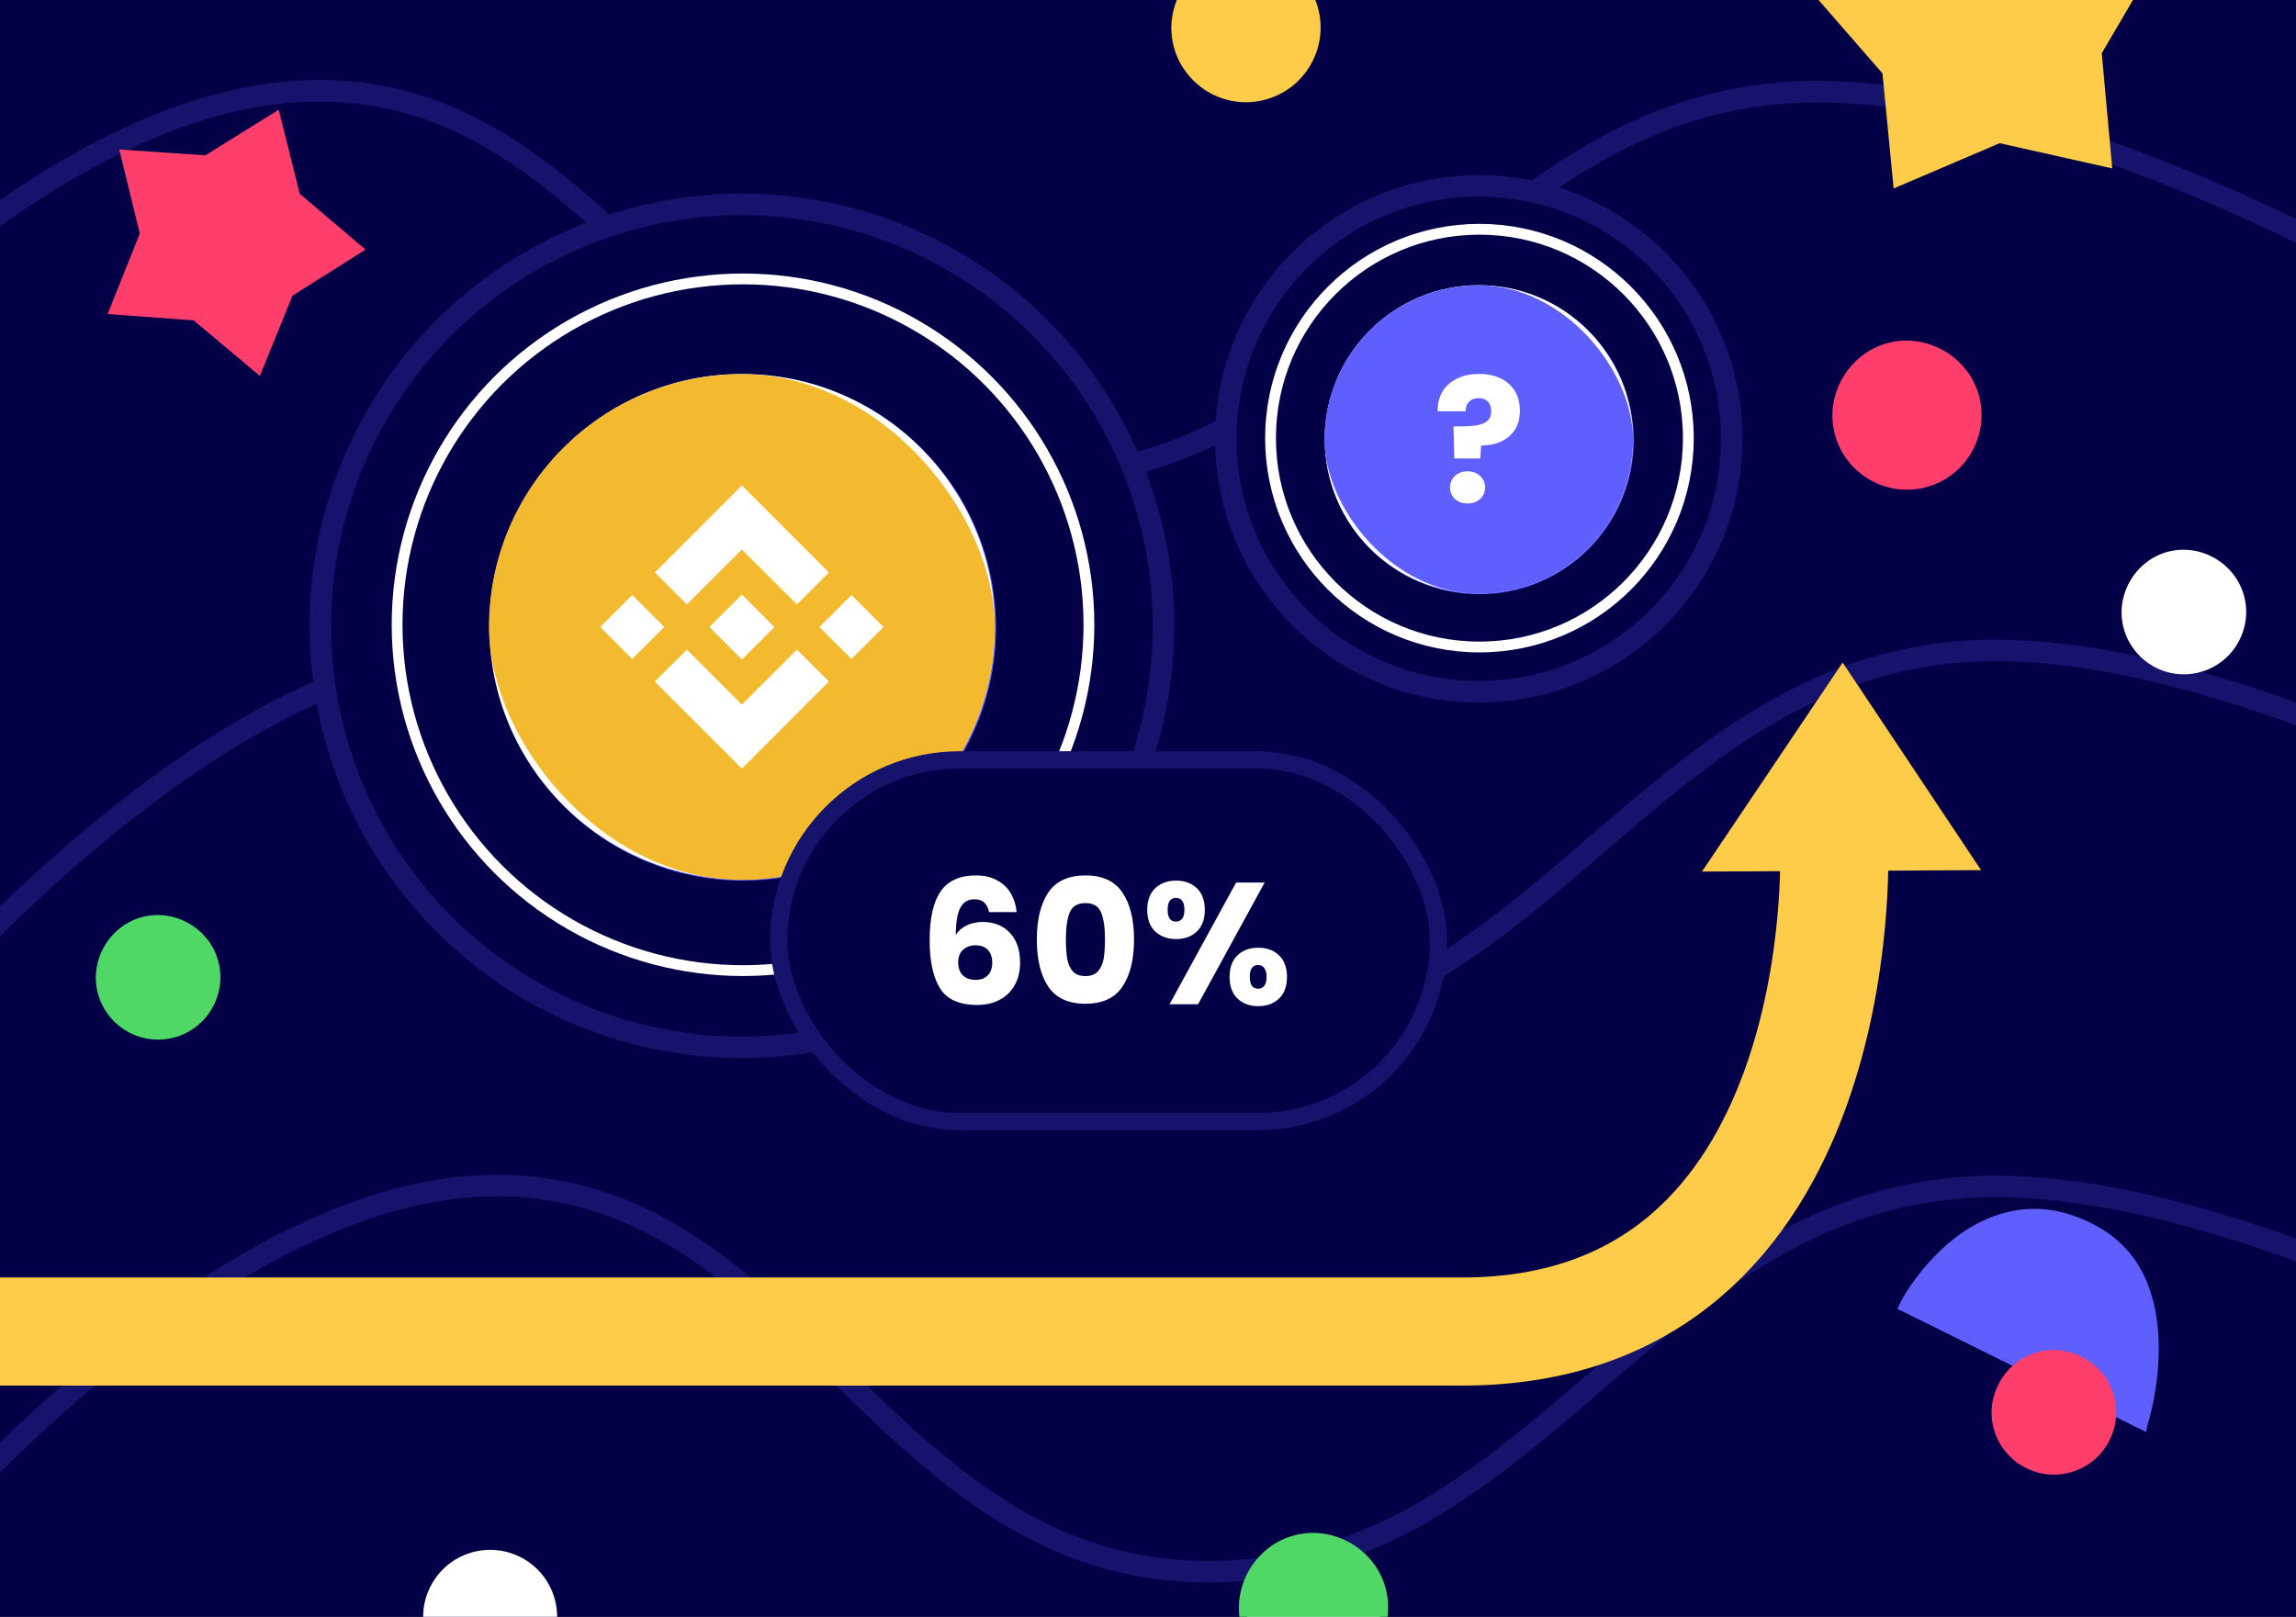<svg width="1062" height="748" viewBox="0 0 1062 748" fill="none" xmlns="http://www.w3.org/2000/svg">
<rect x="0" y="0" width="1062" height="748" fill="#333333" stroke="none"/>
<g clip-path="url(#clip0)">
<rect width="1062" height="748" fill="#030047"/>
<path d="M890.671 225.453C872 230.276 853.325 218.851 848.63 200.671C843.934 182.491 855.232 163.326 873.411 158.63C891.591 153.935 910.757 165.232 915.453 183.412C920.148 201.592 909.342 220.631 890.671 225.453Z" fill="#FF3E6C"/>
<path d="M-168.578 264.407C-168.578 264.407 -10.893 52.525 135.922 42.407C282.687 32.293 320.956 213.819 467.922 220.407C628.458 227.604 678.23 43.68 838.922 42.407C970.859 41.363 1156.42 157.907 1156.42 157.907" stroke="#15136C" stroke-width="10"/>
<path d="M-86.196 770.9C-86.196 770.9 71.489 559.017 218.304 548.9C365.069 538.785 403.338 720.311 550.304 726.9C710.84 734.096 760.611 550.172 921.304 548.9C1053.24 547.855 1238.8 664.4 1238.8 664.4" stroke="#15136C" stroke-width="10"/>
<path d="M-86.196 522.9C-86.196 522.9 71.489 311.017 218.304 300.9C365.069 290.785 403.338 472.311 550.304 478.9C710.84 486.096 760.611 302.172 921.304 300.9C1053.24 299.855 1238.8 416.4 1238.8 416.4" stroke="#15136C" stroke-width="10"/>
<circle cx="343.176" cy="289.541" r="195" fill="#030047" stroke="#15136C" stroke-width="10"/>
<circle cx="343.676" cy="289.041" r="160" fill="#030047" stroke="white" stroke-width="5"/>
<circle cx="343.718" cy="290.389" r="117" fill="#5F5FFF"/>
<path d="M280.225 322.235C279.905 321.648 279.441 321.204 278.835 320.902C278.245 320.584 277.546 320.425 276.738 320.425C275.34 320.425 274.22 320.886 273.377 321.808C272.535 322.713 272.114 323.928 272.114 325.453C272.114 327.079 272.552 328.352 273.428 329.274C274.321 330.179 275.542 330.632 277.092 330.632C278.153 330.632 279.046 330.364 279.77 329.827C280.511 329.291 281.05 328.52 281.387 327.514H275.904V324.347H285.303V328.344C284.983 329.417 284.436 330.414 283.661 331.336C282.903 332.258 281.934 333.003 280.755 333.573C279.576 334.143 278.245 334.428 276.763 334.428C275.011 334.428 273.445 334.051 272.064 333.297C270.699 332.526 269.63 331.461 268.855 330.104C268.097 328.746 267.718 327.196 267.718 325.453C267.718 323.71 268.097 322.159 268.855 320.802C269.63 319.428 270.699 318.363 272.064 317.609C273.428 316.838 274.986 316.453 276.738 316.453C278.86 316.453 280.646 316.964 282.094 317.986C283.56 319.009 284.528 320.425 285 322.235H280.225Z" fill="white"/>
<path d="M295.025 320.098V323.668H300.811V326.986H295.025V330.858H301.569V334.302H290.704V316.654H301.569V320.098H295.025Z" fill="white"/>
<path d="M320.141 316.654V320.098H315.442V334.302H311.121V320.098H306.422V316.654H320.141Z" fill="white"/>
<path d="M336.056 325.252C337.083 325.47 337.909 325.981 338.532 326.785C339.155 327.573 339.467 328.478 339.467 329.5C339.467 330.975 338.944 332.149 337.9 333.02C336.873 333.875 335.432 334.302 333.58 334.302H325.317V316.654H333.302C335.104 316.654 336.51 317.064 337.521 317.886C338.549 318.707 339.062 319.821 339.062 321.229C339.062 322.268 338.784 323.132 338.229 323.819C337.69 324.506 336.965 324.984 336.056 325.252ZM329.638 323.794H332.468C333.175 323.794 333.714 323.643 334.085 323.341C334.472 323.023 334.666 322.562 334.666 321.958C334.666 321.355 334.472 320.894 334.085 320.576C333.714 320.257 333.175 320.098 332.468 320.098H329.638V323.794ZM332.822 330.833C333.546 330.833 334.102 330.674 334.489 330.355C334.893 330.02 335.096 329.542 335.096 328.922C335.096 328.302 334.885 327.816 334.464 327.464C334.06 327.112 333.495 326.936 332.771 326.936H329.638V330.833H332.822Z" fill="white"/>
<path d="M349.301 330.984H354.961V334.302H344.98V316.654H349.301V330.984Z" fill="white"/>
<path d="M368.418 334.478C366.75 334.478 365.217 334.093 363.819 333.322C362.438 332.551 361.335 331.478 360.509 330.104C359.701 328.713 359.297 327.154 359.297 325.428C359.297 323.701 359.701 322.151 360.509 320.777C361.335 319.402 362.438 318.33 363.819 317.559C365.217 316.788 366.75 316.402 368.418 316.402C370.085 316.402 371.61 316.788 372.991 317.559C374.389 318.33 375.484 319.402 376.276 320.777C377.084 322.151 377.488 323.701 377.488 325.428C377.488 327.154 377.084 328.713 376.276 330.104C375.467 331.478 374.372 332.551 372.991 333.322C371.61 334.093 370.085 334.478 368.418 334.478ZM368.418 330.556C369.833 330.556 370.961 330.087 371.803 329.149C372.662 328.21 373.092 326.97 373.092 325.428C373.092 323.869 372.662 322.629 371.803 321.707C370.961 320.768 369.833 320.299 368.418 320.299C366.986 320.299 365.841 320.76 364.982 321.682C364.139 322.604 363.718 323.852 363.718 325.428C363.718 326.986 364.139 328.235 364.982 329.174C365.841 330.095 366.986 330.556 368.418 330.556Z" fill="white"/>
<path d="M382.167 325.453C382.167 323.71 382.546 322.159 383.304 320.802C384.062 319.428 385.115 318.363 386.462 317.609C387.827 316.838 389.368 316.453 391.086 316.453C393.192 316.453 394.994 317.006 396.493 318.112C397.992 319.218 398.995 320.726 399.5 322.637H394.75C394.396 321.9 393.891 321.338 393.234 320.953C392.594 320.567 391.861 320.375 391.036 320.375C389.705 320.375 388.627 320.835 387.802 321.757C386.976 322.679 386.564 323.911 386.564 325.453C386.564 326.995 386.976 328.227 387.802 329.149C388.627 330.07 389.705 330.531 391.036 330.531C391.861 330.531 392.594 330.339 393.234 329.953C393.891 329.568 394.396 329.006 394.75 328.269H399.5C398.995 330.179 397.992 331.688 396.493 332.794C394.994 333.883 393.192 334.428 391.086 334.428C389.368 334.428 387.827 334.051 386.462 333.297C385.115 332.526 384.062 331.461 383.304 330.104C382.546 328.746 382.167 327.196 382.167 325.453Z" fill="white"/>
<path d="M415.437 334.302L409.474 326.509V334.302H405.154V316.654H409.474V324.397L415.387 316.654H420.465L413.593 325.302L420.718 334.302H415.437Z" fill="white"/>
<path d="M318.718 257.081L343.718 244.389L368.718 257.081L343.718 269.773L318.718 257.081Z" fill="white" fill-opacity="0.1"/>
<path d="M368.717 257.082L343.717 269.774V299.389L368.717 286.168V257.082Z" fill="white" fill-opacity="0.5"/>
<path d="M318.718 257.082L343.718 269.774V299.389L318.718 286.168V257.082Z" fill="white"/>
<circle cx="343.265" cy="289.94" r="116.911" fill="white"/>
<rect x="226.176" y="173.109" width="233.939" height="233.939" rx="116.969" fill="#F3BA2F"/>
<path d="M317.712 279.625L343.157 254.191L368.611 279.645L383.408 264.838L343.157 224.576L302.905 264.828L317.712 279.625Z" fill="white"/>
<path d="M277.642 290.084L292.444 275.282L307.246 290.084L292.444 304.886L277.642 290.084Z" fill="white"/>
<path d="M317.712 300.536L343.157 325.98L368.612 300.525L383.419 315.312L383.408 315.322L343.157 355.584L302.905 315.343L302.885 315.322L317.712 300.536Z" fill="white"/>
<path d="M379.045 290.086L393.846 275.284L408.648 290.086L393.846 304.888L379.045 290.086Z" fill="white"/>
<path d="M358.172 290.075L343.158 275.051L332.055 286.154L330.772 287.426L328.144 290.055L328.123 290.075L328.144 290.106L343.158 305.11L358.172 290.086L358.182 290.075H358.172Z" fill="white"/>
<circle cx="684" cy="203" r="117" fill="#030047" stroke="#15136C" stroke-width="10"/>
<circle cx="684.305" cy="202.695" r="96.625" fill="#030047" stroke="white" stroke-width="5"/>
<circle cx="684.33" cy="203.516" r="71.37" fill="#5F5FFF"/>
<path d="M645.6 222.941C645.405 222.583 645.122 222.312 644.752 222.128C644.393 221.934 643.966 221.837 643.473 221.837C642.62 221.837 641.937 222.118 641.423 222.68C640.909 223.232 640.652 223.973 640.652 224.904C640.652 225.895 640.92 226.672 641.454 227.235C641.998 227.787 642.743 228.063 643.689 228.063C644.336 228.063 644.881 227.899 645.322 227.572C645.775 227.245 646.103 226.775 646.309 226.161H642.964V224.229H648.698V226.667C648.503 227.322 648.169 227.93 647.696 228.492C647.234 229.054 646.643 229.509 645.924 229.857C645.204 230.205 644.393 230.378 643.488 230.378C642.42 230.378 641.464 230.148 640.622 229.688C639.789 229.218 639.137 228.569 638.664 227.741C638.202 226.913 637.971 225.967 637.971 224.904C637.971 223.84 638.202 222.895 638.664 222.067C639.137 221.228 639.789 220.579 640.622 220.119C641.454 219.649 642.404 219.413 643.473 219.413C644.768 219.413 645.857 219.725 646.74 220.349C647.634 220.973 648.225 221.837 648.513 222.941H645.6Z" fill="white"/>
<path d="M654.628 221.637V223.815H658.157V225.839H654.628V228.201H658.62V230.302H651.992V219.536H658.62V221.637H654.628Z" fill="white"/>
<path d="M669.949 219.536V221.637H667.082V230.302H664.447V221.637H661.58V219.536H669.949Z" fill="white"/>
<path d="M679.657 224.781C680.284 224.914 680.787 225.226 681.167 225.716C681.547 226.197 681.737 226.749 681.737 227.373C681.737 228.272 681.419 228.988 680.782 229.52C680.155 230.041 679.277 230.302 678.146 230.302H673.107V219.536H677.977C679.076 219.536 679.934 219.787 680.551 220.288C681.178 220.789 681.491 221.468 681.491 222.327C681.491 222.961 681.321 223.488 680.982 223.907C680.653 224.326 680.212 224.617 679.657 224.781ZM675.742 223.891H677.468C677.9 223.891 678.229 223.799 678.455 223.615C678.691 223.421 678.809 223.14 678.809 222.772C678.809 222.404 678.691 222.123 678.455 221.929C678.229 221.734 677.9 221.637 677.468 221.637H675.742V223.891ZM677.684 228.185C678.126 228.185 678.465 228.088 678.701 227.894C678.948 227.69 679.071 227.398 679.071 227.02C679.071 226.642 678.943 226.345 678.686 226.13C678.439 225.916 678.095 225.808 677.653 225.808H675.742V228.185H677.684Z" fill="white"/>
<path d="M687.736 228.277H691.189V230.302H685.101V219.536H687.736V228.277Z" fill="white"/>
<path d="M699.398 230.409C698.38 230.409 697.445 230.174 696.593 229.704C695.75 229.233 695.077 228.579 694.574 227.741C694.08 226.892 693.834 225.941 693.834 224.888C693.834 223.835 694.08 222.89 694.574 222.051C695.077 221.213 695.75 220.559 696.593 220.088C697.445 219.618 698.38 219.383 699.398 219.383C700.415 219.383 701.345 219.618 702.187 220.088C703.04 220.559 703.708 221.213 704.191 222.051C704.684 222.89 704.931 223.835 704.931 224.888C704.931 225.941 704.684 226.892 704.191 227.741C703.698 228.579 703.03 229.233 702.187 229.704C701.345 230.174 700.415 230.409 699.398 230.409ZM699.398 228.017C700.261 228.017 700.949 227.731 701.463 227.158C701.987 226.585 702.249 225.829 702.249 224.888C702.249 223.937 701.987 223.181 701.463 222.619C700.949 222.046 700.261 221.76 699.398 221.76C698.524 221.76 697.826 222.041 697.302 222.603C696.788 223.166 696.531 223.927 696.531 224.888C696.531 225.839 696.788 226.601 697.302 227.173C697.826 227.736 698.524 228.017 699.398 228.017Z" fill="white"/>
<path d="M707.785 224.904C707.785 223.84 708.016 222.895 708.478 222.067C708.941 221.228 709.583 220.579 710.405 220.119C711.237 219.649 712.177 219.413 713.225 219.413C714.51 219.413 715.609 219.751 716.524 220.426C717.438 221.1 718.05 222.021 718.358 223.186H715.46C715.244 222.736 714.936 222.394 714.536 222.159C714.145 221.923 713.698 221.806 713.195 221.806C712.383 221.806 711.725 222.087 711.222 222.649C710.718 223.212 710.467 223.963 710.467 224.904C710.467 225.844 710.718 226.596 711.222 227.158C711.725 227.72 712.383 228.001 713.195 228.001C713.698 228.001 714.145 227.884 714.536 227.649C714.936 227.414 715.244 227.071 715.46 226.621H718.358C718.05 227.787 717.438 228.707 716.524 229.382C715.609 230.046 714.51 230.378 713.225 230.378C712.177 230.378 711.237 230.148 710.405 229.688C709.583 229.218 708.941 228.569 708.478 227.741C708.016 226.913 707.785 225.967 707.785 224.904Z" fill="white"/>
<path d="M728.079 230.302L724.442 225.548V230.302H721.807V219.536H724.442V224.26L728.049 219.536H731.147L726.954 224.812L731.301 230.302H728.079Z" fill="white"/>
<path d="M669.081 183.201L684.331 175.459L699.581 183.201L684.331 190.943L669.081 183.201Z" fill="white" fill-opacity="0.1"/>
<path d="M699.58 183.199L684.33 190.941V209.007L699.58 200.942V183.199Z" fill="white" fill-opacity="0.5"/>
<path d="M669.081 183.199L684.331 190.941V209.007L669.081 200.942V183.199Z" fill="white"/>
<circle cx="684.054" cy="203.243" r="71.316" fill="white"/>
<rect x="612.63" y="131.977" width="142.703" height="142.703" rx="71.351" fill="#5F5FFF"/>
<path d="M684.131 173C689.838 173 694.398 174.493 697.811 177.48C701.278 180.467 703.011 184.68 703.011 190.12C703.011 195.133 701.358 199.053 698.051 201.88C694.798 204.653 690.478 206.067 685.091 206.12L684.691 212.12H672.691L672.291 197.24H677.091C681.198 197.24 684.318 196.733 686.451 195.72C688.638 194.707 689.731 192.867 689.731 190.2C689.731 188.333 689.224 186.867 688.211 185.8C687.198 184.733 685.784 184.2 683.971 184.2C682.051 184.2 680.558 184.76 679.491 185.88C678.424 186.947 677.891 188.413 677.891 190.28H665.011C664.904 187.027 665.571 184.093 667.011 181.48C668.504 178.867 670.691 176.813 673.571 175.32C676.504 173.773 680.024 173 684.131 173ZM678.851 232.92C676.451 232.92 674.478 232.227 672.931 230.84C671.438 229.4 670.691 227.64 670.691 225.56C670.691 223.427 671.438 221.64 672.931 220.2C674.478 218.76 676.451 218.04 678.851 218.04C681.198 218.04 683.118 218.76 684.611 220.2C686.158 221.64 686.931 223.427 686.931 225.56C686.931 227.64 686.158 229.4 684.611 230.84C683.118 232.227 681.198 232.92 678.851 232.92Z" fill="white"/>
<rect x="360.217" y="351.551" width="305.129" height="167.349" rx="83.675" fill="#030047" stroke="#15136C" stroke-width="8"/>
<path d="M916.341 402.555L787.246 403.214L852.301 306.509L916.341 402.555Z" fill="#FFCC49"/>
<path d="M848.363 392.012C848.363 392.012 857.554 616.012 676.233 616.012C494.912 616.012 362.891 616.012 362.891 616.012L-102.827 616.012" stroke="#FFCC49" stroke-width="50" stroke-linecap="round"/>
<path d="M881.646 604.037L990.548 657.792C990.548 657.792 1010.5 592.649 967.859 569.947C914.58 541.672 881.646 604.037 881.646 604.037Z" fill="#5F5FFF"/>
<path d="M992.65 662.504L877.655 605.507L879.071 602.514C879.574 601.07 896.2 570.503 925.027 561.744C939.593 557.106 954.517 558.944 969.284 566.953C1013.89 590.462 994.449 655.909 993.443 658.796L992.65 662.504ZM886.169 602.87L988.569 653.487C992.062 639.887 1000.53 591.286 966.451 572.939C952.823 565.95 939.647 564.098 927.028 567.796C905.59 574.646 890.736 595.122 886.169 602.87Z" fill="#5F5FFF"/>
<path d="M956.464 678.417C970.293 674.845 978.609 660.739 975.037 646.91C971.465 633.081 957.359 624.765 943.53 628.337C929.7 631.909 921.385 646.016 924.957 659.845C928.529 673.674 942.635 681.989 956.464 678.417Z" fill="white"/>
<path d="M957.208 681.291C941.61 685.32 926.008 675.775 922.086 660.587C918.163 645.399 927.601 629.387 942.789 625.464C957.977 621.541 973.989 630.98 977.912 646.168C981.835 661.356 972.807 677.262 957.208 681.291Z" fill="#FF3E6C"/>
<path d="M79.588 477.163C93.418 473.591 101.733 459.485 98.161 445.656C94.589 431.827 80.483 423.511 66.654 427.083C52.824 430.655 44.509 444.762 48.081 458.591C51.653 472.42 65.759 480.735 79.588 477.163Z" fill="white"/>
<path d="M80.332 480.037C64.734 484.066 49.132 474.521 45.209 459.333C41.287 444.145 50.725 428.133 65.913 424.21C81.101 420.288 97.113 429.726 101.036 444.914C104.959 460.102 95.931 476.008 80.332 480.037Z" fill="#50D866"/>
<path d="M1016.59 308.163C1030.42 304.591 1038.73 290.485 1035.16 276.656C1031.59 262.827 1017.48 254.511 1003.65 258.083C989.824 261.655 981.509 275.762 985.081 289.591C988.653 303.42 1002.76 311.735 1016.59 308.163Z" fill="white"/>
<path d="M1017.33 311.037C1001.73 315.066 986.132 305.521 982.21 290.333C978.287 275.145 987.725 259.133 1002.91 255.21C1018.1 251.288 1034.11 260.726 1038.04 275.914C1041.96 291.102 1032.93 307.008 1017.33 311.037Z" fill="white"/>
<path d="M999.167 -21.425L972.153 24.624L977.013 77.92L924.918 66.243L875.897 87.188L870.716 33.922L835.559 -6.428L884.452 -27.672L911.745 -73.555L947.143 -33.418L999.167 -21.425Z" fill="#FFCC49"/>
<path d="M169.094 115.494L135.289 136.809L120.18 173.91L89.568 148.221L49.774 145.276L64.659 108.084L55.174 69.163L94.986 71.866L128.918 50.756L138.638 89.619L169.094 115.494Z" fill="#FF3E6C"/>
<path d="M234.467 778.003C251.037 773.724 261 756.822 256.72 740.252C252.441 723.682 235.539 713.719 218.969 717.999C202.399 722.279 192.436 739.181 196.716 755.75C200.996 772.32 217.898 782.283 234.467 778.003Z" fill="white"/>
<path d="M615.279 773.673C631.849 769.393 641.812 752.492 637.532 735.922C633.253 719.352 616.351 709.389 599.781 713.669C583.212 717.949 573.248 734.851 577.528 751.42C581.808 767.99 598.71 777.953 615.279 773.673Z" fill="white"/>
<path d="M616.171 777.115C597.481 781.942 578.788 770.506 574.088 752.308C569.387 734.11 580.696 714.925 598.894 710.225C617.092 705.525 636.277 716.834 640.977 735.032C645.678 753.23 634.861 772.288 616.171 777.115Z" fill="#50D866"/>
<path d="M584.942 46.185C566.252 51.012 547.559 39.577 542.859 21.378C538.158 3.181 549.467 -16.004 567.665 -20.705C585.863 -25.405 605.048 -14.096 609.749 4.102C614.449 22.3 603.632 41.358 584.942 46.185Z" fill="#FFCC49"/>
<path d="M457.52 421.96C457.093 419.987 456.347 418.52 455.28 417.56C454.213 416.547 452.693 416.04 450.72 416.04C447.68 416.04 445.493 417.373 444.16 420.04C442.827 422.653 442.133 426.813 442.08 432.52C443.253 430.653 444.933 429.187 447.12 428.12C449.36 427.053 451.813 426.52 454.48 426.52C459.707 426.52 463.893 428.173 467.04 431.48C470.24 434.787 471.84 439.4 471.84 445.32C471.84 449.213 471.04 452.627 469.44 455.56C467.893 458.493 465.6 460.787 462.56 462.44C459.573 464.093 456.027 464.92 451.92 464.92C443.707 464.92 438 462.36 434.8 457.24C431.6 452.067 430 444.653 430 435C430 424.867 431.68 417.347 435.04 412.44C438.453 407.48 443.893 405 451.36 405C455.36 405 458.72 405.8 461.44 407.4C464.213 408.947 466.293 411 467.68 413.56C469.12 416.12 469.973 418.92 470.24 421.96H457.52ZM451.2 437.32C448.907 437.32 446.987 438.013 445.44 439.4C443.947 440.733 443.2 442.653 443.2 445.16C443.2 447.72 443.893 449.72 445.28 451.16C446.72 452.6 448.747 453.32 451.36 453.32C453.707 453.32 455.547 452.627 456.88 451.24C458.267 449.8 458.96 447.853 458.96 445.4C458.96 442.893 458.293 440.92 456.96 439.48C455.627 438.04 453.707 437.32 451.2 437.32Z" fill="white"/>
<path d="M479.577 434.6C479.577 425.427 481.338 418.2 484.858 412.92C488.431 407.64 494.164 405 502.058 405C509.951 405 515.658 407.64 519.178 412.92C522.751 418.2 524.538 425.427 524.538 434.6C524.538 443.88 522.751 451.16 519.178 456.44C515.658 461.72 509.951 464.36 502.058 464.36C494.164 464.36 488.431 461.72 484.858 456.44C481.338 451.16 479.577 443.88 479.577 434.6ZM511.098 434.6C511.098 429.213 510.511 425.08 509.338 422.2C508.164 419.267 505.738 417.8 502.058 417.8C498.378 417.8 495.951 419.267 494.778 422.2C493.604 425.08 493.018 429.213 493.018 434.6C493.018 438.227 493.231 441.24 493.658 443.64C494.084 445.987 494.938 447.907 496.218 449.4C497.551 450.84 499.498 451.56 502.058 451.56C504.618 451.56 506.538 450.84 507.818 449.4C509.151 447.907 510.031 445.987 510.458 443.64C510.884 441.24 511.098 438.227 511.098 434.6Z" fill="white"/>
<path d="M530.645 420.92C530.645 416.6 531.872 413.267 534.325 410.92C536.832 408.573 540.058 407.4 544.005 407.4C547.952 407.4 551.152 408.573 553.605 410.92C556.058 413.267 557.285 416.6 557.285 420.92C557.285 425.24 556.058 428.573 553.605 430.92C551.152 433.267 547.952 434.44 544.005 434.44C540.058 434.44 536.832 433.267 534.325 430.92C531.872 428.573 530.645 425.24 530.645 420.92ZM584.965 408.28L554.165 464.6H540.965L571.765 408.28H584.965ZM543.925 415.4C541.365 415.4 540.085 417.24 540.085 420.92C540.085 424.547 541.365 426.36 543.925 426.36C545.152 426.36 546.112 425.907 546.805 425C547.498 424.093 547.845 422.733 547.845 420.92C547.845 417.24 546.538 415.4 543.925 415.4ZM568.725 451.96C568.725 447.64 569.952 444.307 572.405 441.96C574.858 439.613 578.058 438.44 582.005 438.44C585.952 438.44 589.152 439.613 591.605 441.96C594.058 444.307 595.285 447.64 595.285 451.96C595.285 456.28 594.058 459.613 591.605 461.96C589.152 464.307 585.952 465.48 582.005 465.48C578.058 465.48 574.858 464.307 572.405 461.96C569.952 459.613 568.725 456.28 568.725 451.96ZM581.925 446.44C580.698 446.44 579.738 446.893 579.045 447.8C578.405 448.707 578.085 450.093 578.085 451.96C578.085 455.587 579.365 457.4 581.925 457.4C583.152 457.4 584.112 456.947 584.805 456.04C585.498 455.133 585.845 453.773 585.845 451.96C585.845 450.147 585.498 448.787 584.805 447.88C584.112 446.92 583.152 446.44 581.925 446.44Z" fill="white"/>
</g>
<defs>
<clipPath id="clip0">
<rect width="1062" height="748" fill="white"/>
</clipPath>
</defs>
</svg>
